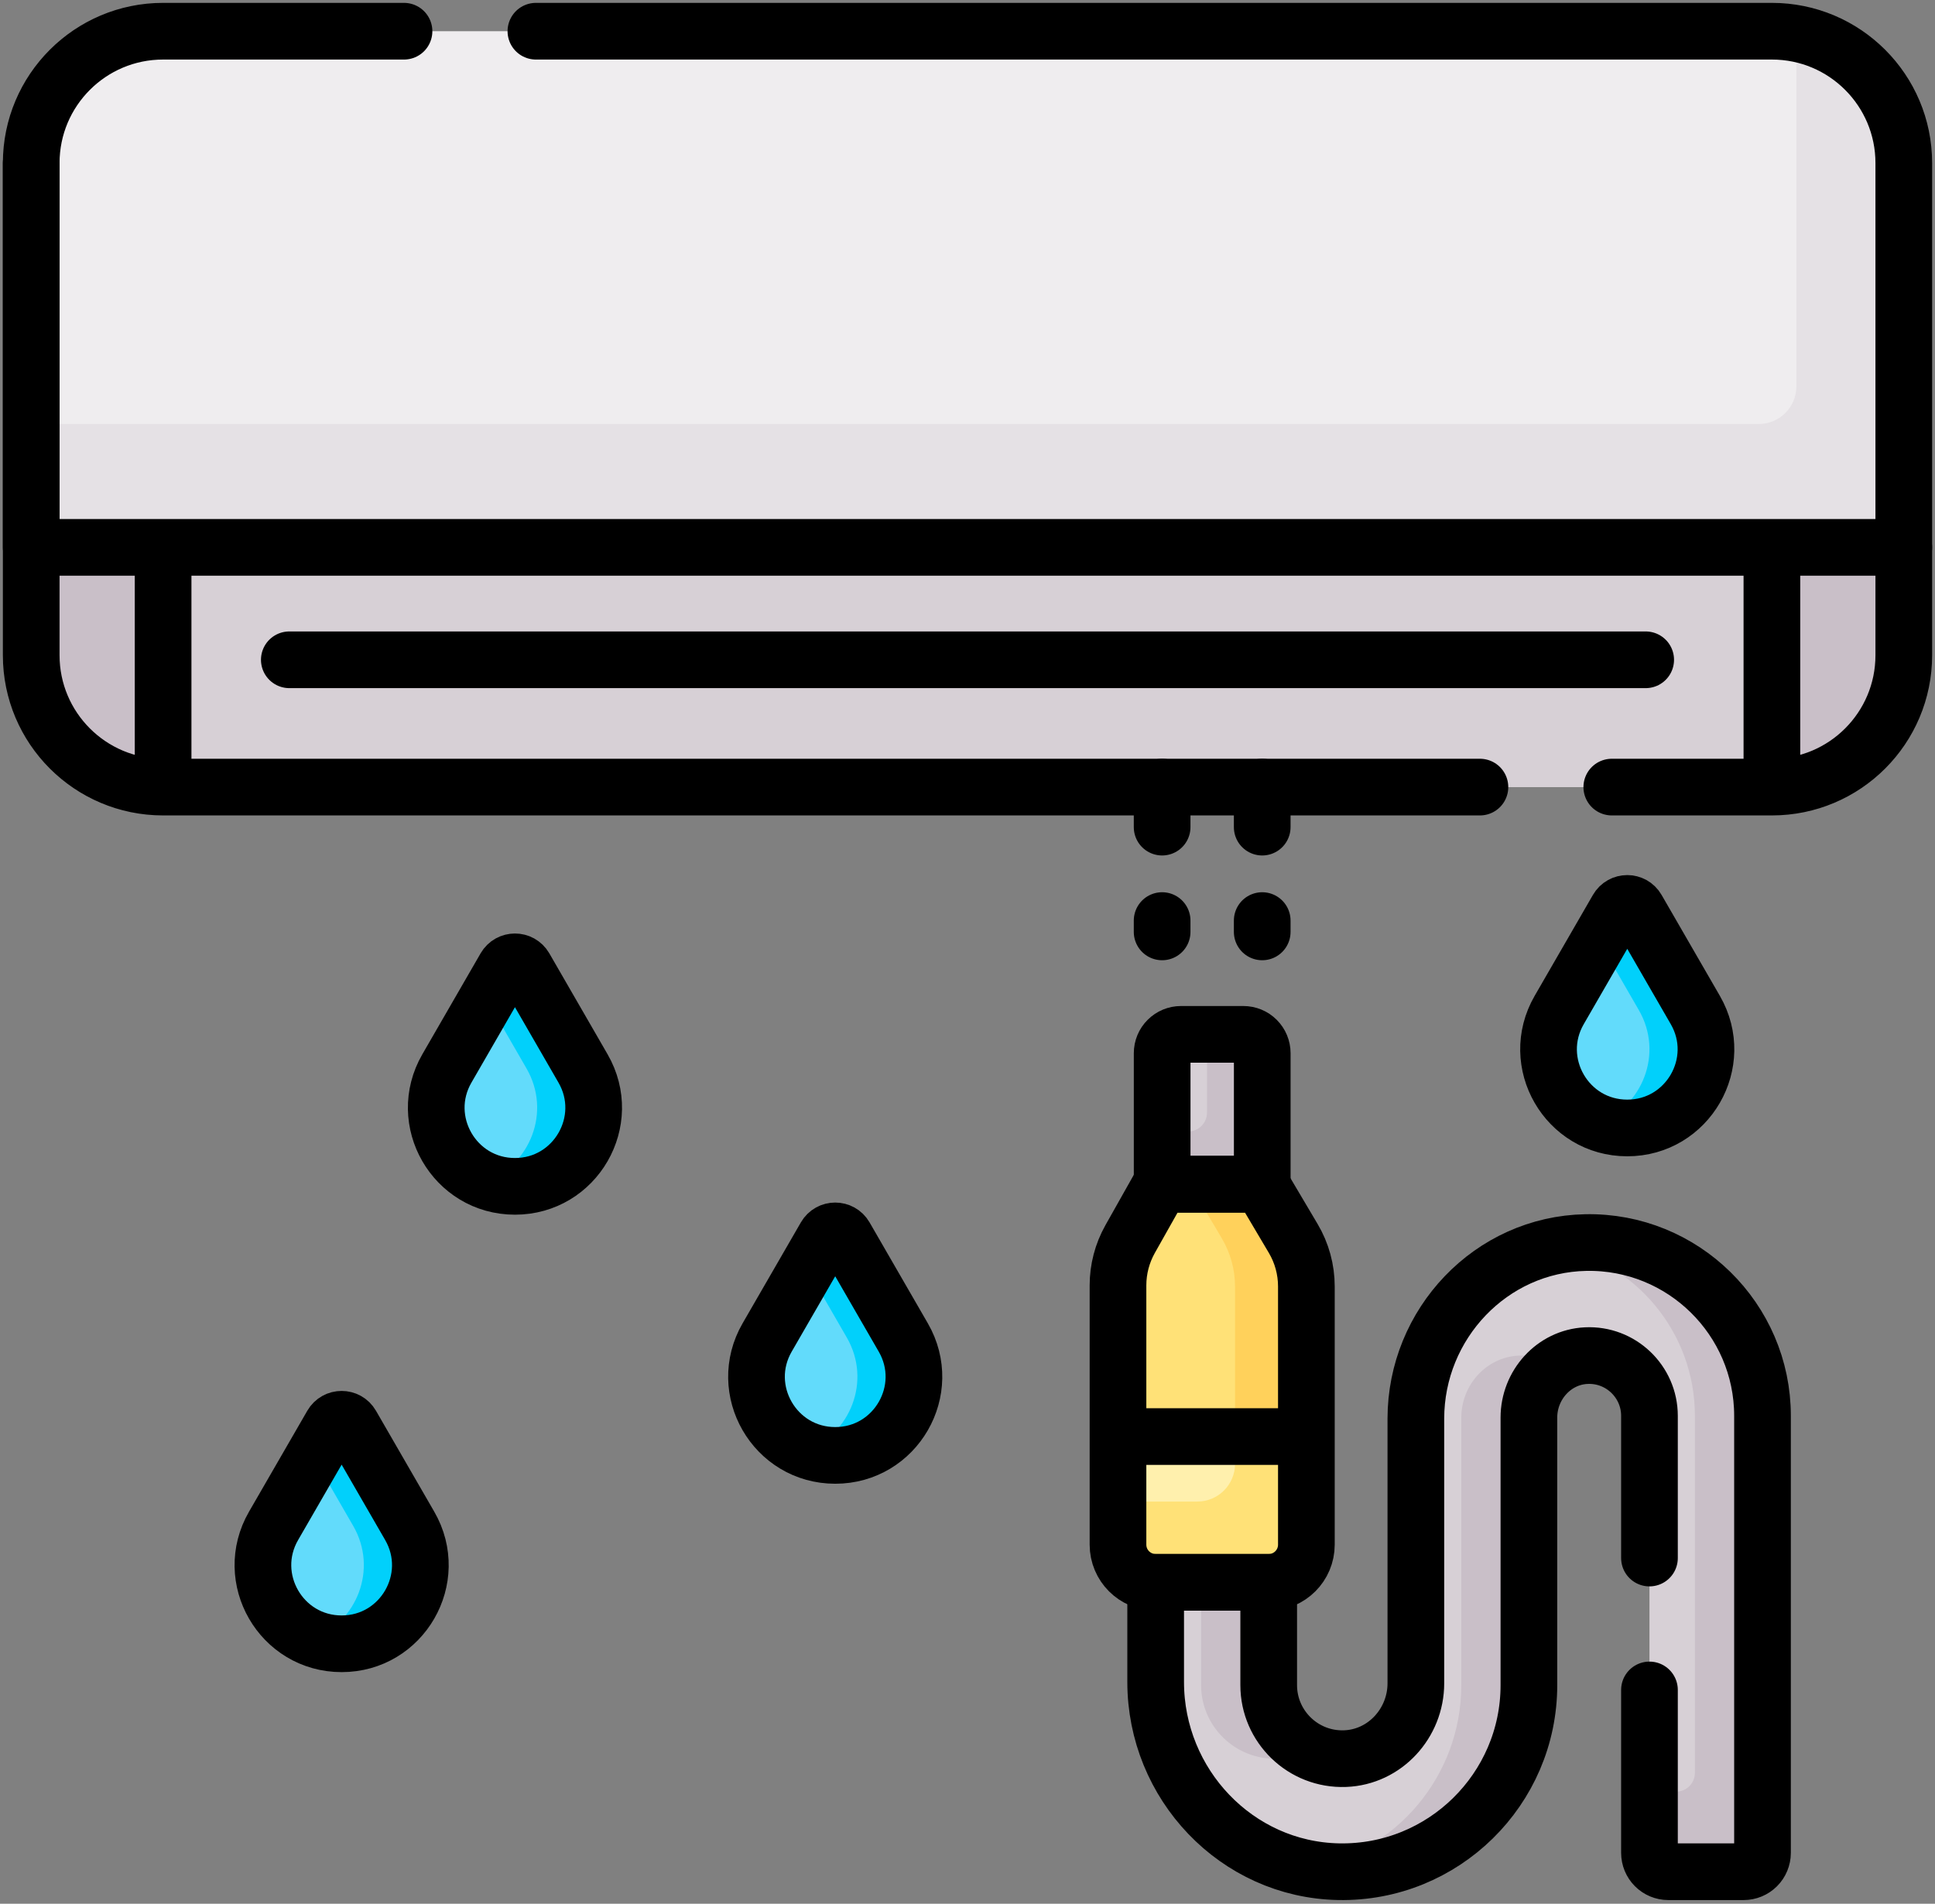 <?xml version="1.0" encoding="UTF-8"?>
<svg xmlns="http://www.w3.org/2000/svg" width="62" height="61" viewBox="0 0 62 61" fill="none">
  <rect x="0" y="0" width="62" height="61" fill="#808080" stroke="none"/>
  <path d="M1 17.419V20.995C1 23.328 2.892 25.22 5.225 25.22H56.775C59.108 25.22 61 23.328 61 20.995V17.419H1Z" fill="#C9BFC8"></path>
  <path d="M5.226 17.419H56.775V25.22H5.226V17.419Z" fill="#D7D0D6"></path>
  <path d="M56.775 1H5.225C2.892 1 1 2.892 1 5.225V17.539H61V5.225C61 2.892 59.108 1 56.775 1Z" fill="#EFEDEF"></path>
  <path d="M57.559 1.074V12.379C57.559 13.045 57.019 13.586 56.352 13.586H1V17.54H61V5.226C61 3.16 59.518 1.442 57.559 1.074Z" fill="#E5E1E5"></path>
  <path d="M16.187 31L14.319 34.235C13.35 35.914 14.562 38.013 16.5 38.013C18.439 38.013 19.651 35.914 18.682 34.235L16.814 31C16.675 30.759 16.326 30.759 16.187 31Z" fill="#62DBFB"></path>
  <path d="M18.681 34.235L16.814 31C16.674 30.759 16.326 30.759 16.186 31L15.595 32.025L16.87 34.235C17.678 35.633 16.972 37.32 15.595 37.847C15.884 37.957 16.191 38.013 16.5 38.013C18.439 38.013 19.651 35.914 18.681 34.235Z" fill="#01D0FB"></path>
  <path d="M26.448 39.621L24.58 42.856C23.611 44.535 24.823 46.634 26.762 46.634C28.701 46.634 29.912 44.535 28.943 42.856L27.075 39.621C26.936 39.38 26.587 39.38 26.448 39.621ZM51.826 29.129L49.958 32.364C48.989 34.043 50.201 36.142 52.139 36.142C54.078 36.142 55.29 34.043 54.321 32.364L52.453 29.129C52.314 28.887 51.965 28.887 51.826 29.129Z" fill="#62DBFB"></path>
  <path d="M54.321 32.364L52.453 29.129C52.314 28.887 51.966 28.887 51.826 29.129L51.234 30.154L52.51 32.364C53.317 33.761 52.612 35.449 51.234 35.976C51.523 36.086 51.83 36.142 52.14 36.142C54.079 36.142 55.291 34.043 54.321 32.364Z" fill="#01D0FB"></path>
  <path d="M10.633 45.657L8.765 48.892C7.796 50.571 9.008 52.67 10.947 52.67C12.886 52.67 14.097 50.571 13.128 48.892L11.26 45.657C11.121 45.416 10.772 45.416 10.633 45.657Z" fill="#62DBFB"></path>
  <path d="M50.812 39.814C47.772 39.872 45.366 42.419 45.366 45.46V53.937C45.366 55.213 44.376 56.302 43.1 56.351C41.758 56.401 40.651 55.325 40.651 53.995V50.58H37.029V53.894C37.029 57.169 39.62 59.911 42.893 59.973C46.243 60.036 48.988 57.33 48.988 53.995V45.422C48.988 44.384 49.785 43.489 50.822 43.437C51.931 43.383 52.851 44.269 52.851 45.367V59.37C52.851 59.531 52.915 59.684 53.028 59.797C53.141 59.91 53.295 59.974 53.455 59.974H55.869C56.029 59.974 56.183 59.91 56.296 59.797C56.409 59.684 56.473 59.531 56.473 59.37V45.367C56.473 42.269 53.923 39.755 50.812 39.814Z" fill="#D7D0D6"></path>
  <path d="M48.656 43.437C47.618 43.488 46.822 44.383 46.822 45.422V53.995C46.822 56.92 44.71 59.361 41.931 59.874C42.243 59.932 42.565 59.967 42.893 59.973C46.243 60.036 48.988 57.33 48.988 53.995V45.422C48.988 44.748 49.324 44.137 49.843 43.775C49.495 43.535 49.078 43.416 48.656 43.437ZM40.934 56.351C41.278 56.337 41.614 56.246 41.918 56.083C41.166 55.689 40.651 54.901 40.651 53.995V50.58H38.485V53.995C38.485 55.325 39.592 56.401 40.934 56.351ZM50.812 39.814C50.486 39.821 50.161 39.856 49.841 39.921C52.384 40.428 54.307 42.676 54.307 45.366V56.805C54.307 56.965 54.243 57.119 54.13 57.232C54.017 57.345 53.863 57.409 53.703 57.409H52.851V59.37C52.851 59.531 52.915 59.684 53.028 59.797C53.141 59.91 53.295 59.974 53.455 59.974H55.869C56.029 59.974 56.183 59.91 56.296 59.797C56.409 59.684 56.473 59.531 56.473 59.37V45.366C56.473 42.269 53.923 39.755 50.812 39.814Z" fill="#C9BFC8"></path>
  <path d="M40.444 38.065V33.746C40.444 33.586 40.38 33.433 40.267 33.32C40.154 33.206 40 33.143 39.84 33.143H37.84C37.68 33.143 37.527 33.206 37.414 33.32C37.3 33.433 37.237 33.586 37.237 33.746V38.065H40.444Z" fill="#D7D0D6"></path>
  <path d="M39.84 33.143H38.674V35.651C38.674 35.811 38.61 35.965 38.497 36.078C38.384 36.191 38.23 36.255 38.07 36.255H37.237V38.065H40.444V33.746C40.444 33.586 40.38 33.433 40.267 33.32C40.154 33.206 40 33.143 39.84 33.143Z" fill="#C9BFC8"></path>
  <path d="M40.409 37.945H37.202L36.211 39.704C35.956 40.156 35.822 40.666 35.822 41.185V49.494C35.822 50.16 36.363 50.701 37.029 50.701H40.651C41.318 50.701 41.858 50.16 41.858 49.494V41.22C41.858 40.679 41.713 40.148 41.438 39.683L40.409 37.945Z" fill="#FFE177"></path>
  <path d="M41.437 39.683L40.408 37.945H38.122L39.151 39.683C39.426 40.148 39.572 40.679 39.572 41.22V46.906C39.572 47.572 39.031 48.113 38.364 48.113H35.822V49.494C35.822 50.16 36.363 50.701 37.029 50.701H40.651C41.318 50.701 41.858 50.16 41.858 49.494V41.22C41.858 40.679 41.713 40.148 41.437 39.683Z" fill="#FFD15B"></path>
  <path d="M37.029 50.701H40.651C41.318 50.701 41.858 50.16 41.858 49.494V46.03H35.822V49.494C35.822 50.16 36.363 50.701 37.029 50.701Z" fill="#FFF0AD"></path>
  <path d="M39.572 46.03V46.906C39.572 47.572 39.031 48.113 38.364 48.113H35.822V49.494C35.822 50.16 36.363 50.701 37.029 50.701H40.651C41.318 50.701 41.858 50.16 41.858 49.494V46.03H39.572Z" fill="#FFE177"></path>
  <path d="M28.943 42.856L27.075 39.621C26.936 39.38 26.587 39.38 26.448 39.621L25.856 40.646L27.132 42.856C27.939 44.254 27.233 45.941 25.856 46.468C26.145 46.578 26.452 46.634 26.761 46.634C28.7 46.634 29.912 44.535 28.943 42.856ZM13.128 48.892L11.26 45.657C11.121 45.416 10.772 45.416 10.633 45.657L10.041 46.682L11.317 48.892C12.124 50.29 11.418 51.977 10.041 52.504C10.33 52.614 10.637 52.67 10.946 52.67C12.885 52.67 14.097 50.571 13.128 48.892Z" fill="#01D0FB"></path>
  <path d="M5.226 17.539V25.22" stroke="black" stroke-width="1.816" stroke-miterlimit="10" stroke-linejoin="round"></path>
  <path d="M9.27 21.141H52.73M40.443 29.86V29.497M40.443 26.503V25.22M37.236 29.86V29.497M37.236 26.503V25.22M40.408 37.945H37.201L36.21 39.704C35.956 40.156 35.822 40.666 35.822 41.185V49.494C35.822 50.16 36.362 50.701 37.029 50.701H40.651C41.318 50.701 41.858 50.16 41.858 49.494V41.22C41.858 40.679 41.713 40.148 41.437 39.683L40.408 37.945Z" stroke="black" stroke-width="1.816" stroke-miterlimit="10" stroke-linecap="round" stroke-linejoin="round"></path>
  <path d="M41.858 46.03H35.822" stroke="black" stroke-width="1.816" stroke-miterlimit="10" stroke-linejoin="round"></path>
  <path d="M39.84 33.143H37.84C37.68 33.143 37.527 33.206 37.414 33.32C37.3 33.433 37.237 33.586 37.237 33.746V37.945H40.444V33.746C40.444 33.586 40.38 33.433 40.267 33.32C40.154 33.206 40 33.143 39.84 33.143Z" stroke="black" stroke-width="1.816" stroke-miterlimit="10" stroke-linecap="round" stroke-linejoin="round"></path>
  <path d="M16.186 31L14.319 34.235C13.349 35.914 14.561 38.013 16.5 38.013C18.439 38.013 19.651 35.914 18.681 34.235L16.814 31C16.674 30.759 16.326 30.759 16.186 31ZM26.448 39.621L24.58 42.856C23.611 44.535 24.823 46.634 26.762 46.634C28.701 46.634 29.912 44.535 28.943 42.856L27.075 39.621C26.936 39.38 26.587 39.38 26.448 39.621ZM10.633 45.657L8.765 48.892C7.796 50.571 9.008 52.67 10.947 52.67C12.886 52.67 14.097 50.571 13.128 48.892L11.26 45.657C11.121 45.416 10.772 45.416 10.633 45.657ZM51.826 29.129L49.958 32.364C48.989 34.043 50.2 36.142 52.139 36.142C54.078 36.142 55.29 34.043 54.321 32.364L52.453 29.129C52.314 28.887 51.965 28.887 51.826 29.129Z" stroke="black" stroke-width="1.816" stroke-miterlimit="10" stroke-linejoin="round"></path>
  <path d="M1 5.225V17.539H61" stroke="black" stroke-width="1.816" stroke-miterlimit="10" stroke-linecap="round" stroke-linejoin="round"></path>
  <path d="M56.774 25.22V17.539" stroke="black" stroke-width="1.816" stroke-miterlimit="10" stroke-linejoin="round"></path>
  <path d="M52.851 54.149V59.37C52.851 59.53 52.915 59.684 53.028 59.797C53.141 59.91 53.295 59.974 53.455 59.974H55.869C56.029 59.974 56.183 59.91 56.296 59.797C56.409 59.684 56.473 59.53 56.473 59.37V45.366C56.473 42.268 53.923 39.755 50.812 39.814C47.772 39.871 45.366 42.419 45.366 45.459V53.937C45.366 55.213 44.375 56.302 43.1 56.35C41.758 56.401 40.651 55.325 40.651 53.995V50.701H37.029V53.894C37.029 57.168 39.62 59.911 42.893 59.973C46.243 60.036 48.988 57.33 48.988 53.995V45.422C48.988 44.383 49.785 43.488 50.822 43.437C51.931 43.382 52.851 44.269 52.851 45.366V49.923M51.644 25.22H56.775C59.108 25.22 61 23.328 61 20.995V5.225C61 2.892 59.108 1 56.775 1H17.171M12.945 1H5.225C2.892 1 1 2.892 1 5.225V20.995C1 23.328 2.892 25.22 5.225 25.22H47.419" stroke="black" stroke-width="1.816" stroke-miterlimit="10" stroke-linecap="round" stroke-linejoin="round"></path>
</svg>

